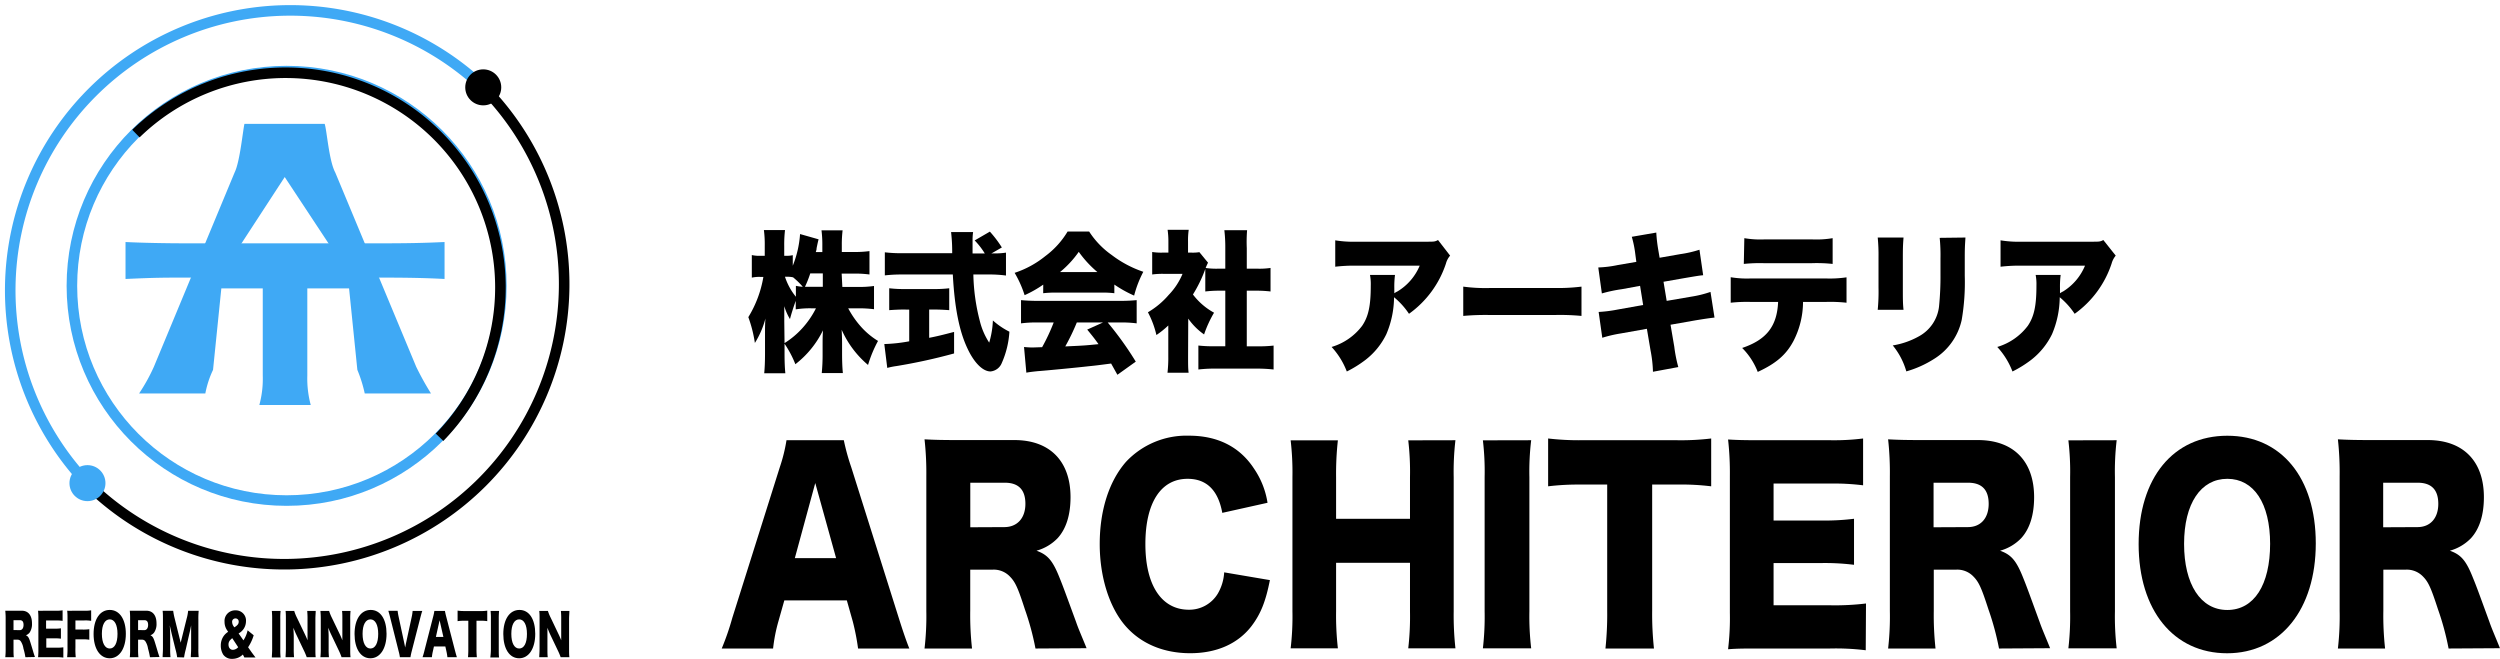 <svg xmlns="http://www.w3.org/2000/svg" viewBox="0 0 473.62 124.77"><defs><style>.cls-1,.cls-2{fill:none;stroke-miterlimit:10;stroke-width:2px;}.cls-1{stroke:#3fa9f5;}.cls-2{stroke:#000;}.cls-3{fill:#3fa9f5;}</style></defs><title>logo-004</title><g id="レイヤー_2" data-name="レイヤー 2"><g id="レイヤー_1-2" data-name="レイヤー 1"><path d="M53.16,115.74a12.56,12.56,0,0,0-.06,1.56V123a13.25,13.25,0,0,0,.06,1.56H51.5c0-.42.06-.86.06-1.56V117.3a15.06,15.06,0,0,0-.06-1.56Z"/><path d="M57.71,120.05c.22.45.37.79.55,1.25,0-.48,0-1,0-1.56v-2.4a14.54,14.54,0,0,0-.06-1.6h1.61c0,.47-.06.91-.06,1.6v5.59c0,.65,0,1.13.06,1.58H58.11a11.8,11.8,0,0,0-.57-1.34l-1.4-2.94c-.21-.43-.33-.74-.55-1.3,0,.47.06,1,.06,1.57v2.36a15,15,0,0,0,.06,1.65H54.1c0-.42.06-.88.06-1.66v-5.54c0-.61,0-1.09-.06-1.57h1.64a8,8,0,0,0,.53,1.31Z"/><path d="M64.32,120.05c.22.45.36.79.54,1.25,0-.48,0-1,0-1.56v-2.4c0-.7,0-1.12-.06-1.6h1.61a14.54,14.54,0,0,0-.06,1.6v5.59c0,.65,0,1.13.06,1.58H64.71a11.53,11.53,0,0,0-.56-1.34l-1.4-2.94a13.07,13.07,0,0,1-.55-1.3c0,.47.06,1,.06,1.57v2.36a15,15,0,0,0,.06,1.65H60.7a13.77,13.77,0,0,0,.07-1.66v-5.54a14.73,14.73,0,0,0-.07-1.57h1.65a8,8,0,0,0,.53,1.31Z"/><path d="M73.23,120.08c0,2.78-1.22,4.63-3.06,4.63s-3-1.81-3-4.6,1.2-4.56,3.06-4.56S73.23,117.32,73.23,120.08Zm-1.58,0c0-1.71-.56-2.74-1.47-2.74s-1.49,1-1.49,2.74.57,2.78,1.49,2.78S71.65,121.83,71.65,120.1Z"/><path d="M76.61,121.94l.15.73.14-.73,1.1-5.07a8.66,8.66,0,0,0,.17-1.13H80c-.11.31-.18.56-.37,1.28L78,123.37a11.41,11.41,0,0,0-.24,1.14h-2a8.42,8.42,0,0,0-.24-1.14L73.92,117c-.15-.61-.23-.87-.35-1.28h1.76a10.66,10.66,0,0,0,.19,1.13Z"/><path d="M84.76,124.51a10,10,0,0,0-.19-1.14l-.2-.9H82.21l-.2.9a8,8,0,0,0-.19,1.14H80.05a13.26,13.26,0,0,0,.37-1.29l1.63-6.35a9.81,9.81,0,0,0,.24-1.13h2c.06.3.11.58.26,1.13l1.64,6.35c.15.56.27,1,.37,1.29Zm-1.48-7-.7,3.16H84Z"/><path d="M90.27,122.91a15.2,15.2,0,0,0,.07,1.6H88.66a15.09,15.09,0,0,0,.06-1.6V117.6h-.89a6.7,6.7,0,0,0-1.14.08v-2a7.68,7.68,0,0,0,1.13.08h3.31a6.41,6.41,0,0,0,1.18-.08v2a6.27,6.27,0,0,0-1.18-.08h-.86Z"/><path d="M94.55,115.74a14.92,14.92,0,0,0-.06,1.56V123c0,.72,0,1.11.06,1.56H92.89A13.15,13.15,0,0,0,93,123V117.3a12.66,12.66,0,0,0-.06-1.56Z"/><path d="M101.4,120.08c0,2.78-1.21,4.63-3.05,4.63s-3-1.81-3-4.6,1.2-4.56,3.06-4.56S101.4,117.32,101.4,120.08Zm-1.57,0c0-1.71-.56-2.74-1.47-2.74s-1.49,1-1.49,2.74.56,2.78,1.49,2.78S99.83,121.83,99.83,120.1Z"/><path d="M105.77,120.05c.22.45.37.79.55,1.25,0-.48,0-1,0-1.56v-2.4a14.54,14.54,0,0,0-.06-1.6h1.61c0,.47-.06.91-.06,1.6v5.59c0,.65,0,1.13.06,1.58h-1.65a11.8,11.8,0,0,0-.57-1.34l-1.4-2.94c-.2-.43-.33-.74-.54-1.3,0,.47,0,1,0,1.57v2.36c0,.73,0,1.19.06,1.65h-1.61c0-.42.06-.88.06-1.66v-5.54c0-.61,0-1.09-.06-1.57h1.64a8.27,8.27,0,0,0,.54,1.31Z"/><path d="M4.81,124.51a11.6,11.6,0,0,0-.37-1.65,3.39,3.39,0,0,0-.52-1.39.7.7,0,0,0-.59-.28H2.56v1.72c0,.72,0,1.11.06,1.6H1a13.23,13.23,0,0,0,.07-1.59v-5.67A14.21,14.21,0,0,0,1,115.7c.34,0,.62,0,1.13,0h2c1.22,0,1.93.88,1.93,2.4a2.9,2.9,0,0,1-.44,1.73,1.57,1.57,0,0,1-.72.52c.39.17.56.42.8,1.16.11.34.22.7.56,1.84.08.29.17.56.36,1.12Zm-1.07-5.13c.45,0,.72-.38.72-1s-.24-.89-.71-.89H2.56v1.87Z"/><path d="M12,124.58a7.36,7.36,0,0,0-1.25-.07H8.32c-.57,0-.79,0-1.11,0A12.59,12.59,0,0,0,7.27,123v-5.76a14.34,14.34,0,0,0-.06-1.54,9.91,9.91,0,0,0,1.11,0h2.41a5.9,5.9,0,0,0,1.13-.08v2a7.08,7.08,0,0,0-1.13-.07h-2v1.55H10.4a7,7,0,0,0,1.14-.07V121a7.22,7.22,0,0,0-1.14-.07H8.77v1.77h2a7.72,7.72,0,0,0,1.23-.07Z"/><path d="M14.29,122.67a14.05,14.05,0,0,0,.06,1.84H12.72a15.69,15.69,0,0,0,.07-1.81v-5.46c0-.69,0-1-.06-1.54a9.82,9.82,0,0,0,1.1,0H16a5.92,5.92,0,0,0,1.27-.08v2a6.54,6.54,0,0,0-1.26-.08H14.29v1.73h1.42a7.36,7.36,0,0,0,1.21-.07v2a6.35,6.35,0,0,0-1.21-.08H14.29Z"/><path d="M23.84,120.08c0,2.78-1.22,4.63-3.06,4.63s-3.05-1.81-3.05-4.6,1.2-4.56,3.06-4.56S23.84,117.32,23.84,120.08Zm-1.58,0c0-1.71-.56-2.74-1.47-2.74s-1.49,1-1.49,2.74.57,2.78,1.49,2.78S22.26,121.83,22.26,120.1Z"/><path d="M28.41,124.51a13.29,13.29,0,0,0-.37-1.65,3.39,3.39,0,0,0-.52-1.39.7.7,0,0,0-.59-.28h-.77v1.72a14.43,14.43,0,0,0,.06,1.6H24.59a13.61,13.61,0,0,0,.06-1.59v-5.67a14.43,14.43,0,0,0-.06-1.55c.33,0,.61,0,1.13,0h2c1.22,0,1.93.88,1.93,2.4a2.83,2.83,0,0,1-.45,1.73,1.48,1.48,0,0,1-.71.52c.38.17.56.42.8,1.16.11.34.22.7.56,1.84.08.29.17.56.36,1.12Zm-1.07-5.13c.44,0,.72-.38.72-1s-.25-.89-.72-.89H26.16v1.87Z"/><path d="M33.56,124.51a10.47,10.47,0,0,0-.33-1.56l-.69-2.81L32.28,119c-.08-.37-.08-.37-.12-.52.05.66.08,1.53.08,2.08v2.29a14.68,14.68,0,0,0,.06,1.64H30.81c0-.48.06-.92.06-1.64v-5.49c0-.63,0-1.19-.06-1.64h2a12.08,12.08,0,0,0,.29,1.48l1.13,4.55,1.13-4.55a8.33,8.33,0,0,0,.28-1.48h2a15.44,15.44,0,0,0-.06,1.64v5.49a13.75,13.75,0,0,0,.06,1.64H36.15c0-.49.06-.89.06-1.64v-2.3c0-.25,0-1,0-1.37,0-.55,0-.55,0-.71-.16.82-.24,1.2-.34,1.58L35.2,123a12.69,12.69,0,0,0-.33,1.55Z"/><path d="M46.29,124.56A4.24,4.24,0,0,0,46,124a2.81,2.81,0,0,1-.7.51,2.89,2.89,0,0,1-1.3.31,2,2,0,0,1-1.7-.79,3.17,3.17,0,0,1-.47-1.72,3.12,3.12,0,0,1,.5-1.75,2.94,2.94,0,0,1,.89-.86l-.18-.28a2.78,2.78,0,0,1-.5-1.63,2,2,0,0,1,2.06-2.16,1.93,1.93,0,0,1,2,2.1A2.61,2.61,0,0,1,45.2,120l.92,1.31a5.49,5.49,0,0,0,.79-1.9l1.15.94A8.18,8.18,0,0,1,47,122.62l.57.81c.18.26.52.71.84,1.13ZM44,120.9a3.36,3.36,0,0,0-.46.44,1.21,1.21,0,0,0-.25.77c0,.59.33,1,.83,1a1.42,1.42,0,0,0,1-.5Zm.61-2.19c.44-.31.61-.56.61-.9a.59.59,0,0,0-.61-.65.62.62,0,0,0-.63.71,1.45,1.45,0,0,0,.26.76l.16.22Z"/><path d="M162.56,122.86a43.72,43.72,0,0,0-1-5.12l-1.13-4H148.59l-1.13,4a30.61,30.61,0,0,0-1,5.12h-9.73a49.29,49.29,0,0,0,2-5.79l9-28.55A30.88,30.88,0,0,0,149,83.4h10.86a41.37,41.37,0,0,0,1.41,5.12l9,28.55c.79,2.52,1.46,4.46,2,5.79Zm-8.11-31.35-3.87,14.23h7.82Z"/><path d="M196.17,122.86a51.16,51.16,0,0,0-2-7.4c-1.33-4.12-1.83-5.21-2.87-6.26a4.21,4.21,0,0,0-3.24-1.28h-4.25v7.78a56.67,56.67,0,0,0,.34,7.16h-9a52.94,52.94,0,0,0,.34-7.11V90.23a57.36,57.36,0,0,0-.34-7c1.83.1,3.37.14,6.2.14h10.82c6.73,0,10.64,4,10.64,10.82,0,3.36-.83,6-2.45,7.77a8.82,8.82,0,0,1-4,2.37c2.12.76,3.08,1.85,4.41,5.22.62,1.52,1.2,3.13,3.08,8.25.45,1.33,1,2.52,2,5Zm-5.91-23c2.46,0,4-1.71,4-4.41s-1.33-4-3.91-4h-6.53v8.44Z"/><path d="M231.56,97.16c-.79-4.32-3-6.45-6.57-6.45-5.08,0-8,4.55-8,12.37s3.08,12.43,8.24,12.43a6.3,6.3,0,0,0,5.45-3,9,9,0,0,0,1.24-4.08l8.66,1.47c-.79,4-1.71,6.36-3.46,8.68-2.58,3.37-6.61,5.17-11.64,5.17s-9.36-1.8-12.31-5.22-4.83-9.1-4.83-15.46,1.75-11.9,5-15.6a15.7,15.7,0,0,1,11.94-4.93c5.37,0,9.57,2.09,12.27,6.21a15.71,15.71,0,0,1,2.58,6.5Z"/><path d="M275.73,83.4a51.38,51.38,0,0,0-.33,7v25.42a57.37,57.37,0,0,0,.33,7h-8.94a52.23,52.23,0,0,0,.33-7v-9.2h-14v9.2a55.19,55.19,0,0,0,.34,7h-8.95a51,51,0,0,0,.34-7V90.42a52.41,52.41,0,0,0-.34-7h8.95a57.7,57.7,0,0,0-.34,7v7.87h14V90.42a50.92,50.92,0,0,0-.33-7Z"/><path d="M290.08,83.4a49.78,49.78,0,0,0-.34,7v25.42a51.93,51.93,0,0,0,.34,7h-9.15a51.76,51.76,0,0,0,.33-7V90.42a50.46,50.46,0,0,0-.33-7Z"/><path d="M313,115.7a61.28,61.28,0,0,0,.34,7.16h-9.19a62,62,0,0,0,.33-7.16V91.8h-4.91a48.38,48.38,0,0,0-6.28.33V83.07a50.06,50.06,0,0,0,6.2.33H317.7a47.73,47.73,0,0,0,6.48-.33v9.06a46.59,46.59,0,0,0-6.48-.33H313Z"/><path d="M353.46,123.19a46.52,46.52,0,0,0-6.86-.33H333.5c-3.16,0-4.33,0-6.12.14a49.46,49.46,0,0,0,.34-6.92V90.18a56.93,56.93,0,0,0-.34-6.92c1.71.1,2.87.14,6.12.14h13.27a44.27,44.27,0,0,0,6.19-.33v8.87a44.36,44.36,0,0,0-6.19-.33H336v7h9a44.55,44.55,0,0,0,6.24-.33V107a44.77,44.77,0,0,0-6.24-.33h-9v8h10.73a48.77,48.77,0,0,0,6.78-.34Z"/><path d="M378.71,122.86a51.16,51.16,0,0,0-2-7.4c-1.33-4.12-1.83-5.21-2.87-6.26a4.21,4.21,0,0,0-3.24-1.28h-4.25v7.78a58.9,58.9,0,0,0,.33,7.16H357.7a53.25,53.25,0,0,0,.33-7.11V90.23a57.54,57.54,0,0,0-.33-7c1.83.1,3.37.14,6.2.14h10.81c6.74,0,10.65,4,10.65,10.82,0,3.36-.83,6-2.45,7.77a8.82,8.82,0,0,1-4,2.37c2.12.76,3.08,1.85,4.41,5.22.62,1.52,1.2,3.13,3.07,8.25.46,1.33,1,2.52,2,5Zm-5.91-23c2.46,0,3.95-1.71,3.95-4.41s-1.33-4-3.91-4h-6.53v8.44Z"/><path d="M401,83.4a50.1,50.1,0,0,0-.33,7v25.42a52.23,52.23,0,0,0,.33,7h-9.15a51.76,51.76,0,0,0,.33-7V90.42a50.46,50.46,0,0,0-.33-7Z"/><path d="M438.72,102.94c0,12.52-6.69,20.82-16.8,20.82s-16.76-8.11-16.76-20.68,6.57-20.53,16.8-20.53S438.72,90.52,438.72,102.94Zm-8.65.1c0-7.69-3.08-12.33-8.11-12.33s-8.19,4.69-8.19,12.33,3.12,12.52,8.19,12.52S430.07,110.81,430.07,103Z"/><path d="M463.88,122.86a50.67,50.67,0,0,0-2-7.4c-1.34-4.12-1.83-5.21-2.87-6.26a4.24,4.24,0,0,0-3.25-1.28h-4.24v7.78a56.93,56.93,0,0,0,.33,7.16h-8.94a53.25,53.25,0,0,0,.33-7.11V90.23a57.54,57.54,0,0,0-.33-7c1.83.1,3.37.14,6.2.14h10.81c6.74,0,10.65,4,10.65,10.82,0,3.36-.83,6-2.45,7.77a8.86,8.86,0,0,1-4,2.37c2.13.76,3.08,1.85,4.41,5.22.63,1.52,1.21,3.13,3.08,8.25.46,1.33,1,2.52,2,5Zm-5.9-23c2.45,0,3.95-1.71,3.95-4.41s-1.33-4-3.91-4h-6.53v8.44Z"/><path d="M159.58,54.36h3a19.71,19.71,0,0,0,3-.18v4.4a22.74,22.74,0,0,0-3-.17h-1.89a17.61,17.61,0,0,0,2.57,3.65,14.32,14.32,0,0,0,3.08,2.53,23.31,23.31,0,0,0-1.89,4.55,18.49,18.49,0,0,1-5-6.67c.05.92.08,1.84.08,2.56v2c0,1.38.05,2.67.15,3.65h-4a35.51,35.51,0,0,0,.16-3.65V65.31c0-.77,0-1.64.07-2.73A18.17,18.17,0,0,1,150.68,69a19.42,19.42,0,0,0-2.05-3.88V67c0,1.5.05,2.68.15,3.71h-4c.1-1,.15-2.3.15-3.71V63.1c0-.63,0-1.76.08-2.76a16.5,16.5,0,0,1-2,4.63,24.84,24.84,0,0,0-1.24-4.89,21.26,21.26,0,0,0,2.85-7.62h-.58a6.33,6.33,0,0,0-1.61.14V48.32a6.24,6.24,0,0,0,1.61.14h.84V46.59a21.19,21.19,0,0,0-.16-3h4a23.46,23.46,0,0,0-.15,3v1.87h.46a4.55,4.55,0,0,0,1.16-.12v2a19.65,19.65,0,0,0,1.38-6l3.51,1c-.1.37-.18.71-.38,1.69,0,.2,0,.23-.15.72h1.24V46.53a21.43,21.43,0,0,0-.16-2.9h4a22.77,22.77,0,0,0-.15,2.9v1.21h2.29a20.6,20.6,0,0,0,2.95-.17V52a21.16,21.16,0,0,0-3-.17h-2.27ZM148.63,65a15.87,15.87,0,0,0,3.31-2.76,16.77,16.77,0,0,0,2.64-3.83h-.83a16.82,16.82,0,0,0-3,.2V57c-.41,1.12-.84,2.47-1.09,3.45A10.44,10.44,0,0,1,148.58,58c0,.77,0,1.87,0,2.93Zm2.15-10.85a8,8,0,0,0,1.31.18,14.75,14.75,0,0,0-1.84-1.79v0a4.74,4.74,0,0,0-1.09-.11h-.45a11.67,11.67,0,0,0,2.07,3.79Zm2.72-2.35a20.09,20.09,0,0,1-1,2.53c.53,0,.78,0,1.28,0h2.1V51.8Z"/><path d="M171.23,58.64c-.91,0-2,.06-2.77.12V54.61a22.65,22.65,0,0,0,2.87.15H177a22.29,22.29,0,0,0,2.83-.15v4.15c-.78-.06-1.87-.12-2.8-.12h-1V64c1.59-.31,2.53-.55,4.72-1.12v4.08a105,105,0,0,1-10.92,2.39,13.78,13.78,0,0,0-1.74.35l-.56-4.52a30.33,30.33,0,0,0,4.72-.52v-6ZM188.13,48a13.1,13.1,0,0,0,2.45-.14V52.2A23.71,23.71,0,0,0,187.3,52h-2.9a37.82,37.82,0,0,0,1.23,8.83,13.22,13.22,0,0,0,1.77,4.08,16.83,16.83,0,0,0,.7-4.2,14.17,14.17,0,0,0,3.13,2.13,17.2,17.2,0,0,1-1.44,5.92,2.55,2.55,0,0,1-2.14,1.61c-1.46,0-3.13-1.66-4.41-4.45-1.52-3.25-2.4-7.68-2.73-13.92H170.9a28.84,28.84,0,0,0-3.27.17V47.8a25.89,25.89,0,0,0,3.27.17h9.49a31.9,31.9,0,0,0-.21-4h4.17a11.22,11.22,0,0,0-.1,1.69c0,.26,0,.87,0,2.36h2.32a14,14,0,0,0-1.92-2.47l2.88-1.67a21.68,21.68,0,0,1,2.27,3l-2,1.15Z"/><path d="M197.64,53.92a21.4,21.4,0,0,1-3.53,2,20.37,20.37,0,0,0-1.89-4.23,18.28,18.28,0,0,0,5.8-3.16,16.05,16.05,0,0,0,4.23-4.66h4.09a16,16,0,0,0,4.26,4.43,20.88,20.88,0,0,0,6,3.19A20.73,20.73,0,0,0,214.86,56a22.72,22.72,0,0,1-3.75-2.09v1.64a18.51,18.51,0,0,0-2.4-.12H200a19.77,19.77,0,0,0-2.37.12Zm-1.14,7.17a22.32,22.32,0,0,0-3.07.17v-4.4c.88.08,1.91.14,3.07.14h15.84c1.21,0,2.15-.06,3-.14v4.4a21.81,21.81,0,0,0-3-.17h-2.49a62.37,62.37,0,0,1,5.32,7.42L211.69,71l-1.19-2.13c-2.92.38-2.92.38-4.31.52-1.67.2-8.48.86-9.53.92-.89.09-1.59.17-2.22.29L194,65.74c.65.06,1.11.09,1.66.09l1.77-.06a36.41,36.41,0,0,0,2.19-4.68Zm11.4-9.55a20.65,20.65,0,0,1-3.53-3.83,19,19,0,0,1-3.55,3.83ZM204,61.09a39.79,39.79,0,0,1-2.19,4.54c3.68-.17,3.68-.17,6.3-.43-.71-1-1.06-1.44-2.14-2.76l3-1.35Z"/><path d="M225.08,67.61c0,1.47,0,2.16.1,3h-4a25.17,25.17,0,0,0,.15-3.16V61.66a16.92,16.92,0,0,1-2.25,1.81,17.41,17.41,0,0,0-1.61-4.31,15.47,15.47,0,0,0,3.93-3.28,12.79,12.79,0,0,0,2.63-4h-3.56a14.27,14.27,0,0,0-2.19.12V47.74a11.05,11.05,0,0,0,1.94.12h1.13V45.73a15.48,15.48,0,0,0-.15-2.19h4a14.25,14.25,0,0,0-.13,2.22v2.1h.69a7.52,7.52,0,0,0,1.46-.09l1.64,2a9.27,9.27,0,0,0-.58,1.36A25.09,25.09,0,0,1,226,55.79a12.52,12.52,0,0,0,4,3.45,22,22,0,0,0-1.89,4.12,12.3,12.3,0,0,1-3-3Zm11.12-2h2a24.54,24.54,0,0,0,3.08-.14V70a29.56,29.56,0,0,0-3.06-.17h-8.19a26.52,26.52,0,0,0-3,.17V65.46a24.71,24.71,0,0,0,3,.14h2.1V55.07h-1.31a22.17,22.17,0,0,0-2.48.15V50.76a14.27,14.27,0,0,0,2.48.14h1.31V47a27.66,27.66,0,0,0-.18-3.39h4.31A28,28,0,0,0,236.2,47V50.9h2a14.19,14.19,0,0,0,2.5-.14v4.46a22.39,22.39,0,0,0-2.5-.15h-2Z"/><path d="M274.72,48.43a3.79,3.79,0,0,0-.79,1.5,19,19,0,0,1-7,9.52,14.33,14.33,0,0,0-2.83-3.14,18.14,18.14,0,0,1-1.46,7,13.69,13.69,0,0,1-3.94,4.86,21.81,21.81,0,0,1-3.55,2.21,14.43,14.43,0,0,0-2.88-4.65,11.24,11.24,0,0,0,5.78-4c1.21-1.78,1.64-3.83,1.64-7.65a9.36,9.36,0,0,0-.15-2h4.74a17.54,17.54,0,0,0-.13,2.48s0,.72,0,1a3.52,3.52,0,0,1,.58-.34,10.32,10.32,0,0,0,4.23-4.89h-12a30.28,30.28,0,0,0-4,.2v-5a21.22,21.22,0,0,0,4.09.26h13.22c1.41,0,1.58,0,2.16-.32Z"/><path d="M277.21,54.3a31.56,31.56,0,0,0,5.17.26h12.06a36.52,36.52,0,0,0,5.17-.26v5.55a43.76,43.76,0,0,0-5.2-.17h-12a47.89,47.89,0,0,0-5.2.17Z"/><path d="M309.8,48.11a20.19,20.19,0,0,0-.66-3.25l4.64-.8a28.17,28.17,0,0,0,.36,3.19l.27,1.58,3.94-.69a21.36,21.36,0,0,0,3.61-.83l.7,4.83c-.86.09-.86.09-3.58.55l-3.93.69.6,3.62,4.67-.8a20.7,20.7,0,0,0,3.63-.9l.76,4.86c-1.44.18-1.44.18-3.56.52l-4.77.84.71,4.17a26.75,26.75,0,0,0,.76,3.85l-4.8.89a24.1,24.1,0,0,0-.45-4L312,62.29l-5,.89a24.23,24.23,0,0,0-3.45.81l-.69-4.89a25.92,25.92,0,0,0,3.61-.46l4.82-.86-.58-3.63-3.48.64a27,27,0,0,0-3.76.8l-.68-4.92a21.14,21.14,0,0,0,3.71-.46l3.5-.6Z"/><path d="M341.58,57.2a16.25,16.25,0,0,1-1.82,7.42c-1.38,2.59-3.28,4.23-6.76,5.84a13.1,13.1,0,0,0-2.95-4.54c4.62-1.56,6.61-4.12,6.81-8.72h-5.17a28.54,28.54,0,0,0-3.81.15V52.52a18.86,18.86,0,0,0,3.89.23h14.05a21.76,21.76,0,0,0,4-.21v4.81a28.27,28.27,0,0,0-3.94-.15ZM330.46,45.12a18.06,18.06,0,0,0,3.91.23h8.82a18.54,18.54,0,0,0,4-.23V50a28.81,28.81,0,0,0-4-.14h-9a29.73,29.73,0,0,0-3.83.14Z"/><path d="M360.62,45c-.1,1.32-.13,1.84-.13,3.85v5.72c0,2,0,3,.13,4.12h-4.89a35.39,35.39,0,0,0,.15-4.2v-5.7a34.14,34.14,0,0,0-.15-3.79Zm11.73,0c-.1,1.61-.13,2-.13,3.88v3.36a42.06,42.06,0,0,1-.58,8.37A11.61,11.61,0,0,1,366.4,68a19.92,19.92,0,0,1-5.25,2.36,13.63,13.63,0,0,0-2.57-4.92,15,15,0,0,0,5-1.75,7.38,7.38,0,0,0,3.76-5.58,56,56,0,0,0,.28-6.1V49a33,33,0,0,0-.15-3.94Z"/><path d="M400.82,48.43a3.93,3.93,0,0,0-.78,1.5,19,19,0,0,1-7,9.52,14.33,14.33,0,0,0-2.83-3.14,18.14,18.14,0,0,1-1.46,7,13.8,13.8,0,0,1-3.94,4.86,21.81,21.81,0,0,1-3.55,2.21,14.43,14.43,0,0,0-2.88-4.65,11.24,11.24,0,0,0,5.78-4c1.21-1.78,1.64-3.83,1.64-7.65a9.36,9.36,0,0,0-.15-2h4.74a17.54,17.54,0,0,0-.13,2.48s0,.72,0,1a3.52,3.52,0,0,1,.58-.34A10.37,10.37,0,0,0,395,50.33H383a30.28,30.28,0,0,0-4,.2v-5a21.22,21.22,0,0,0,4.09.26h13.21c1.42,0,1.59,0,2.17-.32Z"/><circle class="cls-1" cx="54.3" cy="54.15" r="40.68"/><path class="cls-2" d="M83.27,82.84A40.68,40.68,0,0,0,25.75,25.31"/><path class="cls-1" d="M16.54,91.57a53.05,53.05,0,0,1,75-75"/><path class="cls-2" d="M92.28,17.29a53.05,53.05,0,0,1-75,75"/><circle class="cls-3" cx="16.57" cy="91.53" r="3.41"/><circle cx="91.55" cy="16.55" r="3.41"/><path class="cls-3" d="M58.22,71.16a19.37,19.37,0,0,0,.65,5.57H49.13a18.89,18.89,0,0,0,.65-5.57V52.59H36.07c-5.13,0-6.51,0-12.29.26v-7c2.69.14,7.16.25,12.12.25H71.53c5.69,0,8.94-.07,12.69-.25v7c-3.66-.19-6.84-.26-12.69-.26H58.22Z"/><path class="cls-3" d="M69.1,74.54a26.44,26.44,0,0,0-1.4-4.47L66.13,54.64H41.93L40.36,70.07a18.18,18.18,0,0,0-1.46,4.47H26.35a34.15,34.15,0,0,0,2.8-5.05l15.3-36.82c1-2,1.57-8,1.86-9.2h15.2c.41,1.2.81,7,2,9.2L78.85,69.49a55,55,0,0,0,2.8,5.05Zm-15.16-41L44.72,47.69H63.28Z"/></g></g></svg>